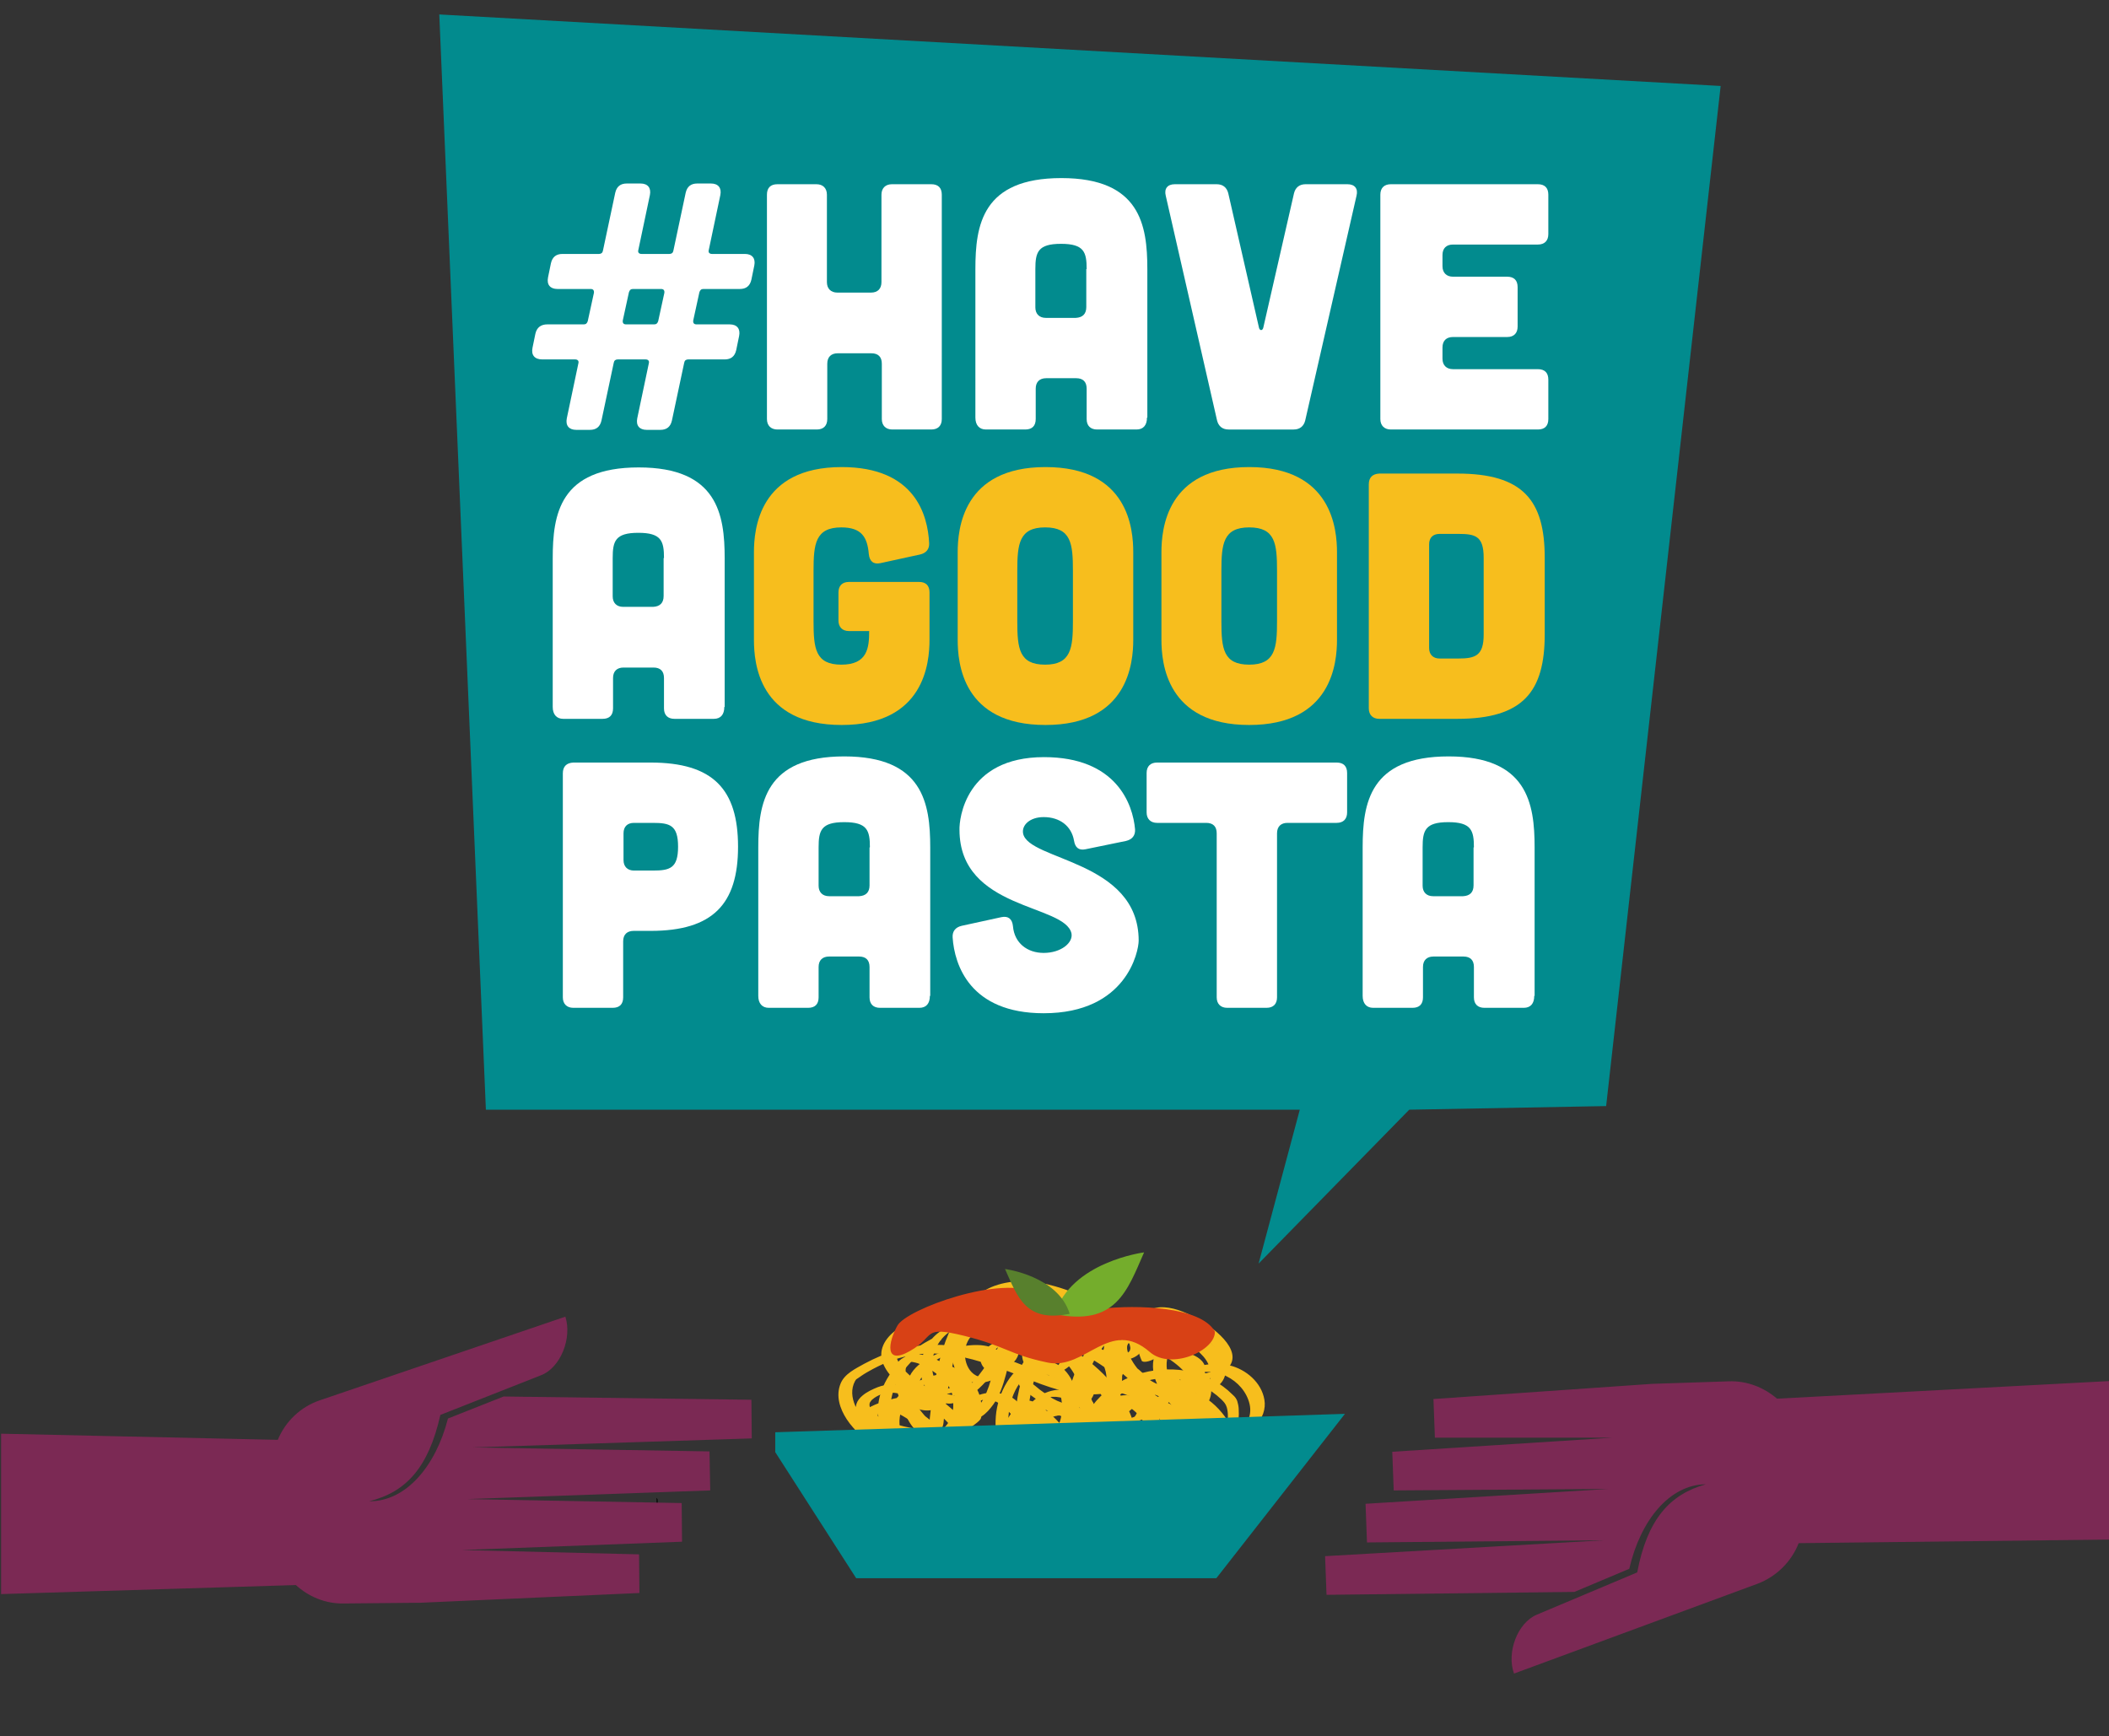<?xml version="1.0" encoding="utf-8"?>
<!-- Generator: Adobe Illustrator 22.1.0, SVG Export Plug-In . SVG Version: 6.00 Build 0)  -->
<svg version="1.1" id="Livello_1" xmlns="http://www.w3.org/2000/svg" xmlns:xlink="http://www.w3.org/1999/xlink" x="0px" y="0px"
	 viewBox="0 0 583.8 480.7" style="enable-background:new 0 0 583.8 480.7;" xml:space="preserve">
<rect x="0" y="0" width="583.8" height="480.7" fill="#333333" stroke="none"/>
<style type="text/css">
	.st0{fill:#028B8E;}
	.st1{fill:#0F0F0F;}
	.st2{enable-background:new    ;}
	.st3{fill:#FFFFFF;}
	.st4{fill:#F7BE1D;}
	.st5{clip-path:url(#SVGID_2_);fill:#F7BE1D;}
	.st6{clip-path:url(#SVGID_4_);fill:#F7BE1D;}
	.st7{clip-path:url(#SVGID_6_);fill:#F7BE1D;}
	.st8{clip-path:url(#SVGID_8_);fill:#F7BE1D;}
	.st9{clip-path:url(#SVGID_10_);fill:#F7BE1D;}
	.st10{fill:#D84115;}
	.st11{fill:#74AD2C;}
	.st12{fill:#58802D;}
	.st13{fill:#7B2954;}
</style>
<g>
	<polygon class="st0" points="121.6,4 134.5,307.2 359.8,307.2 348.4,349.8 390.1,307.2 444.6,306.2 476.3,23.8 	"/>
	<g>
		<path class="st1" d="M186,420.1c-0.2-0.2-0.3-0.4-0.5-0.5c0,0.2,0,0.3,0.1,0.5c0,0.3,0.1,0.5,0.1,0.8c0,0.1,0,0.3,0.1,0.4
			c0,0.1,0,0.3,0.1,0.3c0.1,0.1,0.2,0.1,0.2,0c0.1-0.2,0-0.6,0-0.8C186.1,420.5,186,420.3,186,420.1"/>
		<path class="st1" d="M182.1,415.5c0-0.1,0-0.2,0-0.3c-0.1-0.2-0.2-0.4-0.4-0.6c0,0.3,0,0.6,0,0.9c0,0.2,0,0.5,0,0.7s0,0.5,0.2,0.6
			h0.1c0.2-0.1,0.1-0.4,0.1-0.6C182.1,415.9,182.1,415.7,182.1,415.5"/>
		<path class="st1" d="M549.1,484.2c0-0.1,0-0.1,0-0.2c-0.1-0.1-0.2-0.1-0.2-0.2c0,0.1,0,0.2,0,0.4c0,0.1,0,0.2,0,0.3
			c0.1,0.1,0.2,0.1,0.3,0.2v-0.1C549.1,484.4,549.1,484.3,549.1,484.2"/>
	</g>
	<g class="st2">
		<path class="st3" d="M194.7,80c-0.6,0-0.9,0.3-1.1,0.9l-1.7,7.8c-0.1,0.7,0.2,1.1,0.9,1.1h9.2c2,0,3,1.2,2.6,3.2l-0.8,3.9
			c-0.4,1.8-1.5,2.6-3.2,2.6h-10.1c-0.6,0-1,0.3-1.1,0.9l-3.4,16c-0.4,1.8-1.5,2.6-3.2,2.6h-3.8c-2,0-3-1.2-2.6-3.2l3.2-15.2
			c0.2-0.7-0.2-1.1-0.9-1.1h-7.7c-0.6,0-1,0.3-1.1,0.9l-3.4,16c-0.4,1.8-1.5,2.6-3.2,2.6h-3.8c-2,0-3-1.2-2.6-3.2l3.2-15.2
			c0.2-0.7-0.2-1.1-0.9-1.1h-9.1c-2.1,0-3.1-1.2-2.7-3.2l0.8-3.9c0.4-1.8,1.6-2.6,3.3-2.6h10.1c0.6,0,0.9-0.3,1.1-0.9l1.7-7.8
			c0.1-0.7-0.2-1.1-0.9-1.1h-9.2c-2,0-3-1.2-2.6-3.2l0.8-3.9c0.4-1.8,1.5-2.6,3.2-2.6h10.1c0.6,0,1-0.3,1.1-0.9l3.4-16
			c0.4-1.8,1.5-2.6,3.2-2.6h3.8c2,0,3,1.2,2.6,3.2l-3.2,15.2c-0.2,0.7,0.2,1.1,0.9,1.1h7.7c0.6,0,1-0.3,1.1-0.9l3.4-16
			c0.4-1.8,1.5-2.6,3.2-2.6h3.8c2,0,3,1.2,2.6,3.2l-3.2,15.2c-0.2,0.7,0.2,1.1,0.9,1.1h9.1c2,0,3,1.2,2.6,3.2l-0.8,3.9
			c-0.4,1.8-1.5,2.6-3.2,2.6H194.7z M183.9,81.1c0.1-0.7-0.2-1.1-0.9-1.1h-7.8c-0.6,0-0.9,0.3-1.1,0.9l-1.7,7.8
			c-0.1,0.7,0.2,1.1,0.9,1.1h7.8c0.6,0,0.9-0.3,1.1-0.9L183.9,81.1z"/>
	</g>
	<g class="st2">
		<path class="st3" d="M226,51c1.8,0,2.9,1.1,2.9,2.9v24.2c0,1.8,1.1,2.9,2.9,2.9h9.3c1.9,0,2.9-1.1,2.9-2.9V53.9
			c0-1.8,1.1-2.9,2.9-2.9h10.9c1.9,0,2.9,1,2.9,2.9V116c0,1.8-1,2.9-2.9,2.9H247c-1.8,0-2.9-1.1-2.9-2.9v-15.3c0-1.9-1-2.9-2.9-2.9
			h-9.3c-1.8,0-2.9,1-2.9,2.9V116c0,1.8-1,2.9-2.9,2.9h-10.9c-1.8,0-2.9-1.1-2.9-2.9V53.9c0-1.9,1-2.9,2.9-2.9H226z"/>
	</g>
	<g class="st2">
		<path class="st3" d="M317.5,115.6c0,2.1-1,3.3-2.9,3.3h-10.9c-1.8,0-2.9-1-2.9-2.9v-8.4c0-1.9-1-2.9-2.9-2.9h-8.3
			c-1.8,0-2.9,1-2.9,2.9v8.4c0,1.9-1,2.9-2.9,2.9h-10.9c-1.8,0-2.9-1.2-2.9-3.3V74.5c0-12.2,1.9-25.2,23.8-25.2
			c21.8,0,23.8,13,23.8,25.2V115.6z M300.8,74.5c0-4.7-0.7-7-7.1-7s-7.1,2.3-7.1,7v10.6c0,1.8,1.1,2.9,2.9,2.9h8.3
			c1.9-0.1,2.9-1.1,2.9-3V74.5z"/>
	</g>
	<g class="st2">
		<path class="st3" d="M336.8,51c1.7,0,2.8,0.9,3.2,2.5l8.5,37.2c0.2,0.9,1,0.9,1.2,0l8.5-37.2c0.4-1.6,1.5-2.5,3.2-2.5H373
			c2,0,3,1.2,2.5,3.2l-14.2,62.2c-0.4,1.6-1.5,2.5-3.2,2.5h-18c-1.7,0-2.8-0.9-3.2-2.5l-14.2-62.2c-0.5-2,0.5-3.2,2.5-3.2H336.8z"/>
		<path class="st3" d="M425.7,51c1.9,0,2.9,1,2.9,2.9v10.9c0,1.8-1,2.9-2.9,2.9h-23.5c-1.8,0-2.9,1-2.9,2.9v3.1
			c0,1.8,1.1,2.9,2.9,2.9h15c1.9,0,2.9,1,2.9,2.9v10.9c0,1.8-1,2.9-2.9,2.9h-15c-1.8,0-2.9,1-2.9,2.9v3.1c0,1.8,1.1,2.9,2.9,2.9
			h23.5c1.9,0,2.9,1,2.9,2.9V116c0,1.9-1,2.9-2.9,2.9H385c-1.8,0-2.9-1.1-2.9-2.9V53.9c0-1.9,1.1-2.9,2.9-2.9H425.7z"/>
	</g>
	<g class="st2">
		<path class="st3" d="M200.5,195.7c0,2.1-1,3.3-2.9,3.3h-10.9c-1.8,0-2.9-1-2.9-2.9v-8.4c0-1.9-1-2.9-2.9-2.9h-8.3
			c-1.8,0-2.9,1-2.9,2.9v8.4c0,1.9-1,2.9-2.9,2.9h-10.9c-1.8,0-2.9-1.2-2.9-3.3v-41.1c0-12.2,1.9-25.2,23.8-25.2
			c21.8,0,23.8,13,23.8,25.2V195.7z M183.8,154.5c0-4.7-0.7-7-7.1-7c-6.4,0-7.1,2.3-7.1,7v10.6c0,1.8,1.1,2.9,2.9,2.9h8.3
			c1.9-0.1,2.9-1.1,2.9-3V154.5z"/>
	</g>
	<g class="st2">
		<path class="st4" d="M208.7,152.9c0-6.4,1.4-23.6,24.3-23.6c20.4,0,23.8,13.4,24.2,21c0.1,1.7-0.8,2.8-2.5,3.2l-11,2.4
			c-1.9,0.4-3-0.5-3.2-2.5c-0.4-4.7-2-7.4-7.6-7.4c-7.2,0-7.7,4.6-7.7,12v14c0,7.5,0.5,12,7.7,12s7.7-4.6,7.7-9.3h-5.6
			c-1.8,0-2.9-1.1-2.9-2.9V164c0-1.9,1.1-2.9,2.9-2.9h19.4c1.9,0,2.9,1,2.9,2.9v13.1c0,6.4-1.4,23.6-24.3,23.6
			c-23,0-24.3-17.2-24.3-23.6V152.9z"/>
		<path class="st4" d="M313.7,177.1c0,6.4-1.4,23.6-24.3,23.6c-23,0-24.3-17.2-24.3-23.6v-24.2c0-6.4,1.4-23.6,24.3-23.6
			c23,0,24.3,17.2,24.3,23.6V177.1z M297,158c0-7.5-0.5-12-7.7-12s-7.7,4.6-7.7,12v14c0,7.5,0.5,12,7.7,12s7.7-4.6,7.7-12V158z"/>
		<path class="st4" d="M370.1,177.1c0,6.4-1.4,23.6-24.3,23.6s-24.3-17.2-24.3-23.6v-24.2c0-6.4,1.4-23.6,24.3-23.6
			s24.3,17.2,24.3,23.6V177.1z M353.5,158c0-7.5-0.5-12-7.7-12c-7.2,0-7.7,4.6-7.7,12v14c0,7.5,0.5,12,7.7,12c7.2,0,7.7-4.6,7.7-12
			V158z"/>
		<path class="st4" d="M403.4,131.1c18.2,0,24.2,7.4,24.2,23.3v21.2c0,15.9-6,23.4-24.2,23.4h-21.6c-1.8,0-2.9-1.1-2.9-2.9v-62
			c0-1.9,1-2.9,2.9-3H403.4z M403.7,182.3c4.7,0,7-0.8,7-6.6c0-0.1,0-21.2,0-21.3c0-6-2.3-6.6-7-6.6h-5.2c-1.8,0-2.9,1-2.9,2.9v28.7
			c0,1.8,1.1,2.9,2.9,2.9H403.7z"/>
	</g>
	<g class="st2">
		<path class="st3" d="M180.1,211.1c17.3,0,24.2,7.4,24.2,23.3c0,15.9-7,23.3-24.2,23.3h-4.7c-1.8,0-2.9,1-2.9,2.9v15.5
			c0,1.9-1,2.9-2.9,2.9h-10.9c-1.8,0-2.9-1.1-2.9-2.9v-62c0-1.9,1-2.9,2.9-3H180.1z M180.7,241c4.7,0,7-0.6,7-6.6s-2.3-6.6-7-6.6
			h-5.2c-1.8,0-2.9,1-2.9,2.9v7.4c0,1.8,1.1,2.9,2.9,2.9H180.7z"/>
		<path class="st3" d="M257.4,275.7c0,2.1-1,3.3-2.9,3.3h-10.9c-1.8,0-2.9-1-2.9-2.9v-8.4c0-1.9-1-2.9-2.9-2.9h-8.3
			c-1.8,0-2.9,1-2.9,2.9v8.4c0,1.9-1,2.9-2.9,2.9h-10.9c-1.8,0-2.9-1.2-2.9-3.3v-41.1c0-12.2,1.9-25.2,23.8-25.2
			c21.8,0,23.8,13,23.8,25.2V275.7z M240.8,234.6c0-4.7-0.7-7-7.1-7c-6.4,0-7.1,2.3-7.1,7v10.6c0,1.8,1.1,2.9,2.9,2.9h8.3
			c1.9-0.1,2.9-1.1,2.9-3V234.6z"/>
	</g>
	<g class="st2">
		<path class="st3" d="M300.5,235.1c-1.9,0.4-2.9-0.5-3.2-2.4c-0.7-4-3.9-6.5-8.4-6.5c-3.8,0-6.1,2.2-5.7,4.5
			c1.4,7.6,32,7.4,32,29.7c0,2.9-3.3,20.1-26.3,20.1c-20.4,0-24.7-13.4-25.2-21c-0.1-1.7,0.8-2.8,2.5-3.2l11-2.4
			c1.9-0.4,3,0.5,3.2,2.5c0.4,4.7,4,7.4,8.5,7.4c4.8,0,8.2-2.8,7.7-5.4c-1.8-8.2-31-6.4-31-28.7c-0.1-2.9,1.6-20.1,23.4-20.1
			c20,0,24.6,13,25.2,20c0.1,1.7-0.8,2.8-2.5,3.2L300.5,235.1z"/>
	</g>
	<g class="st2">
		<path class="st3" d="M336.8,230.7c0-1.9-1-2.9-2.9-2.9h-13.6c-1.8,0-2.9-1.1-2.9-2.9V214c0-1.9,1.1-2.9,2.9-2.9H370
			c1.9,0,2.9,1,2.9,2.9v10.9c0,1.8-1,2.9-2.9,2.9h-13.6c-1.8,0-2.9,1-2.9,2.9v45.4c0,1.8-1,2.9-2.9,2.9h-10.9
			c-1.8,0-2.9-1.1-2.9-2.9V230.7z"/>
	</g>
	<g class="st2">
		<path class="st3" d="M424.7,275.7c0,2.1-1,3.3-2.9,3.3h-10.9c-1.8,0-2.9-1-2.9-2.9v-8.4c0-1.9-1-2.9-2.9-2.9h-8.3
			c-1.8,0-2.9,1-2.9,2.9v8.4c0,1.9-1,2.9-2.9,2.9h-10.9c-1.8,0-2.9-1.2-2.9-3.3v-41.1c0-12.2,1.9-25.2,23.8-25.2
			c21.8,0,23.8,13,23.8,25.2V275.7z M408,234.6c0-4.7-0.7-7-7.1-7c-6.4,0-7.1,2.3-7.1,7v10.6c0,1.8,1.1,2.9,2.9,2.9h8.3
			c1.9-0.1,2.9-1.1,2.9-3V234.6z"/>
	</g>
	<g>
		<g>
			<g>
				<g>
					<defs>
						<rect id="SVGID_1_" x="264.5" y="371.1" width="80.9" height="58.4"/>
					</defs>
					<clipPath id="SVGID_2_">
						<use xlink:href="#SVGID_1_"  style="overflow:visible;"/>
					</clipPath>
					<path class="st5" d="M286.9,415.3c-2.3-8.5-3.2-17.5-2.1-26.3c0.5-3.7,1.3-7.4,3.1-10.7c0.7-1.2,1.6-2.4,2.5-3.1
						c0.3-0.2,0.6-0.4,0.9-0.6c-0.3,0.2,0.5-0.2,0.7-0.3c0.5-0.2,0-0.1,0.5-0.2c0.2,0,0.3-0.1,0.5-0.1c0.1,0,0.2-0.1,0.4-0.1
						c-0.2,0-0.2,0,0,0c4.3-0.6,8.9,2.2,12.5,4.7c-0.1-0.2-0.3-0.4-0.4-0.6c2.1,4.8-0.3,9.3-2.3,13.7c-1,2.1-2,4.3-2.5,6.6
						c-0.4,2.1-0.2,4.2,0.4,6.2c2,7.2,8.6,10.8,15.6,11.5c3.7,0.4,7.4,0.1,11.1-0.6c3.2-0.7,6.8-1.7,9.5-3.6c2.9-2.1,5-5.2,5.2-8.9
						c0.2-3.5-1-6.9-2.8-9.8c-3.5-5.5-10.7-10.6-17.4-7.6c-2.3,1-3.9,4.1-4.9,6.3c-1.3,2.7-2.3,5.6-3.2,8.5
						c-1.9,6-3.3,12.2-5.6,18.1c-0.9,2.3-2,4.6-3.6,6.4c-0.2,0.2-0.4,0.4-0.5,0.6c-0.3,0.3,0,0-0.3,0.3c-0.2,0.2-0.4,0.3-0.6,0.4
						c-0.1,0.1-0.5,0.3-0.1,0.1c-0.1,0.1-0.3,0.1-0.4,0.2s-0.9,0.3-0.3,0.1c-0.2,0.1-0.5,0.1-0.7,0.2c-0.5,0.1,0.3,0,0,0
						c-0.1,0-0.2,0-0.4,0c-0.1,0-0.2,0-0.4,0c-0.5,0,0.2,0-0.2,0c-1.2-0.1-2-0.3-3.2-0.9c-1.4-0.6-2.7-1.5-3.8-2.4
						C291,421.3,288.8,418.3,286.9,415.3c-2.1-3.5-3.9-7.3-5-11.3c-0.9-3.4-1.3-7.3,0.3-10.5c0.7-1.4,1.8-2.4,3.1-3.3l-2.8,0.3
						c6,3.2,10,9.1,14.2,14.1c4.4,5.3,9.3,10.8,16.1,13c3.5,1.1,7.2,1.1,10.9,0.8c2.9-0.2,5.9-0.8,8.5-2.2c3.8-2,6.1-5.4,5.7-9.8
						c-0.4-4.1-2.7-8-5.4-11c-2.9-3.3-6.6-6.2-10.9-7.7c-4-1.4-8.7-1.2-12.1,1.6c-4.7,3.8-5.1,10.4-6.6,15.8c-0.8,3-1.9,6.4-4,8.7
						c-0.4,0.4-0.8,0.8-1.2,1.1c-0.3,0.2-0.9,0.5-1.2,0.5c-1.3,0.2-2.8,0-4.1-0.4c-6.3-1.7-10.4-7.9-12.2-13.9
						c-1.9-6.4-1.6-14.1,3-19.4c0.9-1,2-1.6,3.1-1.9c0.9-0.2,1.6-0.3,2.5,0.1c1.7,0.6,3.2,2.3,4,4.1c1.9,4.2,1.7,10.1-1.8,13.3
						c-0.7,0.7-1.8,1.3-2.7,1.5c-0.2,0.1-0.4,0.1-0.6,0.2c-0.5,0.1,0-0.2,0.2,0c-0.3-0.2-1.2-0.2-1.5-0.2c-1-0.1-2-0.3-3-0.4
						c-3.1-0.3-6.3-0.5-9.4-0.1c-3.6,0.5-8.3,1.8-9.3,5.9c-0.8,3.2,1.4,6.6,3.3,8.9c2.9,3.5,6.6,6.4,10.6,8.7c4.3,2.5,9,4.4,14,5
						c4.7,0.6,9.6-0.2,13.6-3c7.2-5.1,5-14.3,3.1-21.6c-1-4-2-8.1-1-12.2c-0.1,0.2-0.2,0.5-0.3,0.7c0.4-0.4,0.9-0.9,1.4-1.2
						c0,0,0.6-0.3,0.5-0.3c-0.1,0.1,0.8-0.2,0.4-0.1c0.8-0.1,1.5,0.1,2.5,0.6c2.3,1.4,3.9,3.9,5,6.3c1.3,2.8,2.1,6,2.1,9
						c0,3.8-1.9,7.1-2.6,10.8c-1.1,6,3.9,10.9,9.6,11.6c5.3,0.6,10.8-1.6,14.6-5.3c2-2,3.5-4.6,4-7.4c0.5-3.2-0.5-6.4-2.2-9.1
						c-0.9-1.4-4.6,0-3.5,1.7c1.5,2.4,2.3,5.2,1.8,8c-0.4,2.3-1.8,4.5-3.5,6c-2,1.7-4.1,2.7-6.5,3.2c-1.8,0.4-4.2,0.3-6.1-0.7
						c-2.2-1.2-4.3-3.8-4.3-6.4c-0.1-4.2,2.6-7.9,2.8-12.1c0.2-6.1-2.2-13.5-7.2-17.3c-2.4-1.8-5.5-2.3-8.3-1.1
						c-1.4,0.6-3.3,1.8-3.8,3.3c-0.6,1.8-0.5,4.1-0.3,6c0.4,4.2,1.9,8.3,2.7,12.4c0.8,3.8,1.1,8.6-1.5,11.9
						c-0.6,0.8-1.3,1.2-2.2,1.8c-0.1,0.1-0.2,0.1-0.3,0.2c0.3-0.2,0,0,0,0c-0.2,0.1-0.4,0.2-0.7,0.3c-0.2,0.1-0.5,0.2-0.7,0.3
						c-0.1,0-0.2,0.1-0.3,0.1c0.5-0.2-0.1,0-0.1,0c-1.9,0.6-3.6,0.8-5.5,0.7c-4.4-0.3-8.7-1.8-12.7-3.9c-3.9-2.1-7.5-4.7-10.5-8
						c-1.1-1.2-2.4-3-3-4.2c-0.3-0.7-0.6-1.4-0.7-2.1c0-0.2-0.1-0.3-0.1-0.5c0-0.1,0-0.6,0-0.2c0-0.3,0-0.6,0-0.9
						c0-0.1,0.1-0.3,0.1-0.4c0.1-0.4,0,0,0-0.2c0.1-0.3,0.2-0.5,0.4-0.8c-0.2,0.4,0.3-0.3,0.4-0.5c0.2-0.2-0.3,0.2,0.1-0.1
						c0.2-0.1,0.3-0.2,0.5-0.3c0.3-0.2-0.3,0.2-0.1,0c0.1,0,0.2-0.1,0.2-0.1c0.2-0.1,0.4-0.2,0.6-0.3c0.2-0.1,0.6-0.2,0.2-0.1
						c0.2-0.1,0.5-0.2,0.7-0.2c0.2-0.1,0.5-0.1,0.7-0.2c0.1,0,0.8-0.2,0.4-0.1c0.6-0.1,1.2-0.2,1.8-0.2c3.2-0.3,6.3,0,9.5,0.4
						c1,0.1,1.9,0.4,2.9,0.4c1,0.1,2-0.3,2.9-0.6c1.3-0.5,2.6-1.2,3.7-2.1c4-3.4,5.2-9,3.9-13.9c-1.2-4.7-4.9-8.7-10.1-8.1
						c-3.3,0.4-6.2,2.1-8.1,4.8c-2,2.8-3.2,6-3.7,9.3c-0.9,6.6,1,13.8,4.9,19.2c3.7,5.1,10.1,9,16.6,7.7c6.7-1.4,8.9-9.2,10.4-14.9
						c0.4-1.6,0.8-3.3,1.2-4.9c0.3-1.3,0.6-2.8,1.2-4c0.5-1,0.9-1.7,1.6-2.5c0.2-0.2,0.3-0.4,0.5-0.5c0.2-0.2-0.2,0.2,0,0
						c0.1-0.1,0.2-0.2,0.3-0.2c0.2-0.1,0.3-0.2,0.5-0.4c0.1-0.1,0.2-0.1,0.2-0.2c0.4-0.2-0.3,0.1,0.1,0c0.2-0.1,0.4-0.2,0.6-0.3
						c0.1,0,0.2-0.1,0.3-0.1c0.3-0.1-0.5,0.1,0,0c0.2-0.1,0.4-0.1,0.5-0.2c0.1,0,0.2,0,0.3-0.1c0.4-0.1-0.4,0,0,0
						c0.4-0.1,0.9-0.1,1.3-0.1c0.3,0-0.2,0,0.2,0c0.2,0,0.5,0,0.7,0.1c0.6,0.1,0.7,0.1,1.1,0.2c0.5,0.1,0.9,0.2,1.4,0.4
						c1,0.3,1.7,0.6,2.5,1.1c3.7,2,6.9,5,9.2,8.5c2,3,3.5,6.7,2.7,10.2c-0.3,1.4-1.3,2.7-2.5,3.5c-0.2,0.1-0.4,0.3-0.6,0.4
						c0.3-0.2-0.2,0.1-0.3,0.2c-0.2,0.1-0.5,0.2-0.7,0.3c-0.1,0.1-0.3,0.1-0.4,0.2c-0.3,0.1,0.1,0-0.1,0.1c-1.2,0.4-2.5,0.7-3.7,0.8
						c-3.2,0.4-6.7,0.6-9.8-0.3c-3.2-0.9-5.9-2.7-8.4-4.9c-5.2-4.5-9-10.3-13.6-15.4c-2.1-2.3-4.5-4.6-7.2-6.2c-1-0.6-1.8-1-2.9-0.6
						c-0.9,0.3-1.7,1-2.3,1.6c-1.2,1-2.2,2.3-2.8,3.7c-2.8,6.2-0.1,13.7,2.8,19.4c2.8,5.6,6.7,11.3,12.2,14.5c4.1,2.4,9,3,12.9-0.1
						c3.6-2.9,5.4-7.7,6.9-12c1.8-5.3,3.1-10.8,4.9-16.2c0.8-2.4,1.7-4.8,2.8-7.1c0.4-0.9,1.1-2,1.5-2.6c0.3-0.4,0.6-0.8,0.9-1.1
						c0.2-0.2,0.3-0.3,0.5-0.5c0.1-0.1,0.2-0.1,0.2-0.2s-0.5,0.2-0.3,0.2s0.7-0.2,0.9-0.2c-0.3,0,0.4,0,0.5,0c0.5,0,1,0,1.6,0.1
						c1.2,0.2,2.4,0.8,3.5,1.4c2.5,1.6,4.5,3.8,6,6.4c2.8,4.9,3.4,11.9-2.1,15.1c-2.2,1.3-4.8,1.9-7.4,2.4c-2.7,0.5-5.7,0.7-8.5,0.4
						c-5.6-0.5-11.1-3.2-13-8.8c-0.5-1.6-1-3.4-0.9-5c0.1-2,0.9-4,1.7-5.8c1.7-3.7,4-7.5,4.2-11.6c0.1-1.8-0.1-4.7-1.7-5.8
						c-1.5-1.1-3.2-2.1-4.9-3c-2.7-1.3-5.7-2.3-8.7-2.2c-12.5,0.4-14.5,16.5-14.4,26c0.1,6.5,0.9,12.9,2.6,19.2
						C283.5,418.1,287.4,417.1,286.9,415.3"/>
				</g>
			</g>
		</g>
		<g>
			<g>
				<g>
					<defs>
						<rect id="SVGID_3_" x="261.9" y="365.6" width="80.5" height="68"/>
					</defs>
					<clipPath id="SVGID_4_">
						<use xlink:href="#SVGID_3_"  style="overflow:visible;"/>
					</clipPath>
					<path class="st6" d="M328,367.5c-6.7-2.2-14.1-2.9-20.6,0.5c-5.1,2.7-8.2,7.7-10.2,13c-4.6,12.2-4.3,25.8-5.7,38.6
						c-0.3,2.8-0.7,5.6-1.4,8.3c-0.3,1-0.6,2-1.1,3c-0.2,0.5-0.2,0.5-0.6,0.9c-0.1,0.2-0.3,0.3-0.4,0.5c-0.3,0.4,0.1-0.1-0.2,0.2
						c0.6-0.2,1.2-0.5,1.8-0.7c-0.2,0-0.9,0.1-0.5,0.1c-0.2,0-0.3,0-0.5,0c-0.4,0,0.1,0-0.2,0c-0.7-0.1-1-0.1-1.5-0.3
						c-1.2-0.4-2.3-1-3.3-1.7c-2.6-1.9-4.6-4.4-6.4-7c-4.1-6.1-6.9-13.3-8.2-20.5c-0.5-3-0.9-6.2-0.4-9.2c0.2-1.2,0.5-2.4,1.1-3.5
						c0.2-0.4,0.5-0.8,0.9-1.2c0.2-0.3,0.2-0.2,0.4-0.4c0.1-0.1,0.7-0.5,0.4-0.3c0.1-0.1,0.2-0.1,0.4-0.2c0.1,0-0.3,0.2,0,0
						s-0.1,0,0,0s0.3-0.1,0.4-0.1c-0.6,0.2,0.6,0,0.2,0c0.2,0,0.9,0,0.7,0c0.7,0,1.4,0.1,2,0.3c1,0.3,1.7,0.8,2.5,1.5
						c3.6,3.1,6.4,6.9,8.9,10.9c5.1,7.9,9.3,17.1,16.6,23.4c3.3,2.8,7.4,4.8,11.8,5.1c4.7,0.4,9.9-1.3,13.5-4.6
						c5.8-5.3,4.9-13.8,1.1-20c-4.1-6.8-11.7-11.8-19.9-10.6c-6.3,1-8,7.7-10,12.7c-1.7,4.3-4.5,8-8.5,10.3
						c-7.3,4-16.8,1.7-21.8-5.2c-1.4-1.9-2.4-4.2-3-6.5c-0.1,0.2-0.1,0.3-0.2,0.5c1.1-1.9,2.5-3.7,4.2-5.2c0.7-0.6,1.4-1.1,2.2-1.6
						c0.3-0.2,0.8-0.4,1-0.5s0.4-0.2,0.6-0.2c0.1,0,0.6-0.2,0.4-0.1c1.6-0.5,3.1-0.7,4.9-0.6c1.9,0.1,3.8,0.4,5.6,0.8
						c9.1,2.3,17.4,7,26,10.6c7.9,3.3,16.9,6.3,25.5,3.7c5.7-1.8,6.8-8.3,4.7-13.2c-1-2.5-2.7-4.7-4.7-6.5c-1.8-1.6-3.9-2.6-5.9-3.9
						c-5.1-3.3-11.1-6.5-17.4-5.7c-4.6,0.5-8.4,3.2-10.9,7.1s-4,8.4-5.5,12.7c-1.4,4.3-2.7,8.7-4.9,12.6c-0.4,0.6-0.9,1.5-1.5,2.2
						c-0.3,0.4-0.6,0.7-0.9,1s0.1,0-0.2,0.2c-0.2,0.1-0.3,0.3-0.5,0.4s-0.3,0.2-0.5,0.3c0.3-0.2-0.1,0-0.3,0.2
						c-0.3,0.2-0.5,0.2-0.2,0.1c-0.1,0.1-0.8,0.3-0.4,0.2c0.4-0.1-0.2,0.1-0.4,0.1c-0.4,0.1,0.3,0,0.1,0c-0.1,0-0.3,0-0.4,0.1
						c-0.5,0.1,0.3,0-0.2,0c-0.2,0-0.5,0-0.7,0c-0.1,0,0.3,0,0,0c-0.1,0-0.2,0-0.3,0c-0.3,0-0.5-0.1-0.8-0.1
						c-0.6-0.1-0.7-0.1-1.4-0.4c-1.2-0.4-2.4-0.9-3.6-1.5c-3.2-1.7-6.1-4-8.9-6.4c-1.8-1.6-3.6-3.3-5.3-5c-0.8-0.8-4.5,0.6-3.6,1.4
						c3.8,3.7,7.7,7.3,12.2,10.2c2.7,1.7,5.8,3.3,9,3.6c2.9,0.3,5.8-0.4,8.2-2c2-1.3,3.4-3.3,4.6-5.4c2.7-4.9,4.1-10.5,6-15.7
						c0.9-2.6,2-5.3,3.3-7.8c0.5-1,1.2-2,2-3c0.4-0.5,0.8-0.9,1.2-1.3c-0.1,0.1,0.3-0.2,0.4-0.4c0.2-0.2,0.5-0.4,0.7-0.6
						c0,0,0.5-0.3,0.2-0.2c-0.2,0.1,0.1-0.1,0.2-0.1c0.1-0.1,0.3-0.1,0.4-0.2c0.1,0,0.6-0.3,0.3-0.1c-0.3,0.1,0.2-0.1,0.2-0.1
						c0.1,0,0.2-0.1,0.4-0.1c0.5-0.2-0.3,0.1,0,0c0.2,0,0.3-0.1,0.5-0.1c0.3-0.1,0.3-0.1,0,0c0.2,0,0.3-0.1,0.5-0.1s0.3,0,0.5-0.1
						c0.2,0-0.4,0,0.2,0c0.3,0,0.6,0,0.9,0c0.4,0,0,0,0.2,0s0.4,0,0.6,0.1c3.4,0.4,6.9,2,10,3.8c1.1,0.6,2.1,1.3,3.2,2
						c1.2,0.8,2.5,1.4,3.6,2.2c2.7,1.9,4.9,4.7,6.1,7.8c1.2,3,1.4,6.5-0.6,9.1c-0.3,0.3-0.6,0.6-0.8,1c0,0-0.5,0.4-0.1,0.1
						c0.3-0.3-0.1,0,0,0c-0.3,0.1-1.1,0.3-1.4,0.4c-1.2,0.2-2.1,0.3-3.3,0.3c-5.2,0-10.3-1.8-15.1-3.7c-5.5-2.2-10.8-4.8-16.2-7.2
						c-9.2-4-20.7-8.2-30.2-2.6c-2.3,1.4-4.3,3.2-5.8,5.4c-0.4,0.6-0.8,1.1-1.2,1.7c-0.5,0.8-0.2,1.4,0.1,2.3c0.5,1.4,1.1,2.8,2,4.1
						c2.9,4.7,7.6,7.7,13,8.6c5.6,1,11.6-0.3,16.5-3.2c2.4-1.5,4.6-3.4,6.3-5.7c1.9-2.6,3-5.6,4.2-8.7c0.6-1.7,1.3-3.4,2.3-4.9
						c0.5-0.8,1.4-2.1,2.3-2.2c2.2-0.4,4.7,0.3,6.7,1.2c4.4,1.9,8.1,5.6,10.3,9.7c2.1,3.9,3.3,8.6,1.9,12.9c-0.6,2-1.8,3.9-3.5,5.2
						c-0.9,0.7-1.9,1.3-2.9,1.7c-0.5,0.2-1.1,0.4-1.7,0.6c-0.9,0.3-1.1,0.3-2,0.3c-11.9-0.3-18.6-12.8-24-21.7
						c-3.1-5.1-6.2-10.4-10.3-14.8c-0.9-1-1.9-2-3-2.9s-2-1.3-3.3-1.6c-1.9-0.4-3.9-0.5-5.8,0c-7.9,2-7.7,11.1-6.5,17.5
						c1.6,8.7,5.3,17.8,11.2,24.5c2.3,2.6,5.1,5,8.6,5.7c1.9,0.4,4.5,0.4,6-0.9c0.9-0.7,1.5-1.8,2-2.8c1.2-2.7,1.6-5.7,2-8.6
						c0.5-4,0.8-8,1.1-12c0.7-8.8,1.4-17.7,4-26.2c1.1-3.6,2.6-7.2,5-10.2c1.1-1.4,2.2-2.4,3.6-3.4c0,0,0.1,0,0.3-0.2
						c0.2-0.1,0.4-0.2,0.6-0.3c0.2-0.1,0.4-0.2,0.6-0.3c0.1,0,0.3-0.1,0,0c0.1,0,0.2-0.1,0.3-0.1c0.2-0.1,0.4-0.2,0.6-0.2
						c0.1,0,0.7-0.2,0.3-0.1c0.4-0.1,0.9-0.3,1.3-0.4c-0.4,0.1,0.2,0,0.3-0.1c0.2,0,0.5-0.1,0.7-0.1c0.6-0.1,0.5-0.1,1.1-0.1
						c1,0,1.9,0,2.9,0.1c2.4,0.2,4.8,0.8,7.1,1.6c0.8,0.3,2,0,2.7-0.4C328,368.6,328.9,367.8,328,367.5"/>
				</g>
			</g>
		</g>
		<g>
			<g>
				<g>
					<defs>
						<rect id="SVGID_5_" x="231.4" y="354.6" width="111.5" height="62.3"/>
					</defs>
					<clipPath id="SVGID_6_">
						<use xlink:href="#SVGID_5_"  style="overflow:visible;"/>
					</clipPath>
					<path class="st7" d="M265.5,363.3c9.7,3.2,19.6,6.9,28.2,12.5c4,2.6,7.7,5.8,10.6,9.6c1.4,1.8,2.5,3.8,3.4,6
						c0.4,1.1,0.8,2.2,1.1,3.3c0.3,1.1,0.2,2.2,0.3,3.3c0.2,5.9,2.9,11.8,9.3,12.8c6,1,12.3-1.8,16.9-5.5c4.4-3.6,8-9,7.6-14.9
						c0-0.7-0.1-1.4-0.3-2.1c-0.2-1-0.7-1.6-1.5-2.3c-1.6-1.6-3.4-2.9-5.4-4c-3.9-2.1-8.3-3-12.7-2.9c-9,0.2-18.1,4.7-22.4,12.9
						c-1.8,3.3-5.4,5.7-8.7,7.3c-3.4,1.5-7,2.3-10.7,2.5c-7.5,0.3-15.5-1.9-21.5-6.5c-2.8-2.1-5.3-4.8-6.9-8c-0.8-1.6-1.4-3.2-1.7-5
						c-0.3-1.5-0.8-3.5,0.1-4.9c0.1-0.1,0.5-0.5,0.4-0.4c0.2-0.2-0.1,0,0.1,0c-0.3,0,0.3,0,0.2,0c0.4,0,0.6,0,1,0.1
						c1.6,0.3,3.2,1.1,4.6,2c2.4,1.5,5.5,4,6.1,7c0.6,3.2,0.4,6.2-1.9,8.8c-2.2,2.4-5.2,3.6-8.3,3.8c-3.2,0.2-6.6-0.9-8.8-3.4
						c-0.5-0.6-1.1-1.3-1.5-2.1c-0.3-0.6-0.1-1.4,0-2c0.1-0.2,0.1-0.4,0.2-0.5c0-0.1,0.4-0.6,0.2-0.3c0.2-0.2,0.3-0.3,0.3-0.3
						c-0.1-0.1-0.3,0.3-0.1,0.1c0.2-0.1,0.2-0.1-0.1,0c0.1,0,0.2-0.1,0.3-0.1c0,0,0.2-0.1-0.1,0c0.1,0,0.3,0,0.4,0
						c-0.5,0,0.3,0,0.4,0c0.3,0,1.1,0.1,1.7,0.3c1.3,0.4,2.6,1,3.8,1.7c2.6,1.5,5,3.5,6.6,5.9c1.2,1.8,2.1,4.3,0.8,6.3
						c-1.1,1.6-2.8,3.3-2.1,5.5c0.7,1.9,2.9,2.9,4.7,3.6c2.9,1,6.1,1.5,9.2,1.9c6.8,0.8,13.7,0.9,20.6,1.1c1.3,0,2.6,0.1,3.9,0.2
						c0.5,0,1,0.1,1.5,0.1c0.1,0,0.8,0.1,0.3,0c0.4,0,0.8,0.1,1.2,0.1c4.3,0.4,8.7,0.1,12.8-1.3c5.3-1.9,10-6.3,9.8-12.3
						c-0.2-5.6-4.8-9.6-9.9-11c-3.8-1-7.8-0.7-11.6,0.1c-0.6,0.1-1.5,0.6-1.7,1.2c-0.9,3.8,3.6,6.3,6.5,7.4
						c4.8,1.9,10.2,2.8,15.4,2.7c4.3-0.1,10.1-0.8,12.9-4.5c0.5-0.7,0.8-1.5,1-2.3c0.3-1.3,0.7-2.4,0.7-3.7c0-2.4-0.8-4.5-2.1-6.5
						c-1.1-1.6-2.4-3-3.8-4.4c-0.4-0.4-0.8-0.9-1.2-1.3c0.1,0.1,0-0.1,0-0.1c-0.1,0,0.2-0.3,0,0.1c-0.2,0.3-0.4,0.5-0.7,0.7
						c0,0-0.7,0.3-0.5,0.2c0.2-0.1-0.5,0.1-0.2,0c0.5-0.1-0.2,0,0.1,0c0.2,0,0.5,0,0.7,0c0.6,0,1.2,0.1,1.8,0.1
						c1.8,0.2,3.7,0.7,5.5,0.3c2.2-0.4,4.5-1.1,6.4-2.4c6.9-4.9-2.3-11.9-6.6-14.4c-3-1.7-6.4-3.3-9.8-3.5c-2.8-0.2-6.4,1-5.9,4.4
						c0.1,0.8,0.4,1.5,0.7,2.2c0.6,1.4,3.5,0.4,3.9-0.7c2.2-5.9-8.8-4.7-11.6-4.3c-2.6,0.4-5.3,1-7.7,2.3c-1.6,0.9-3.5,2.2-4.2,4.1
						c-1,3.2,3,5.1,5.4,5.9c3.3,1.1,7.4,1.5,10.7,0.1c1.4-0.6,2.7-1.7,2.9-3.4c0.1-1.9-1.2-3.8-2.3-5.2c-0.7-0.7-1.6-1.2-2.4-1.7
						c-1.1-0.7-2.3-1.4-3.4-2.1c-1.9-1.1-3.9-2.2-5.9-3.2c-3.3-1.7-6.8-3.2-10.4-4.2c-5.5-1.6-11.4-2.1-16.9-0.1
						c-4.5,1.7-8.1,5.1-10.6,9.2c-3,5.1-4.6,10.9-5.7,16.7c-0.7,3.5-1.1,7-1.5,10.5c-0.1,0.9,0,1.9-0.3,2.7
						c-0.2,0.7-0.8,1.5-1.2,2.1c-0.6,0.9-1.6,1.7-2.3,2.1c-0.9,0.4-1.5,0.5-2.5,0.5c-1.2,0-2.3-0.3-3.4-0.6
						c-2.5-0.9-4.8-2.4-6.7-4.2c-3.2-3-6.7-8.3-4.3-12.7c0.1-0.1,0.4-0.6,0.3-0.5c-0.3,0.3,0.8-0.5,0.7-0.4c0.2-0.2,0.5-0.3,0.7-0.5
						c1-0.7,2.1-1.3,3.2-1.9c1.9-1,3.8-1.9,5.9-2.6c3.6-1.2,7.4-1.8,11.2-1.7c7.2,0.2,14,2.5,20.6,5c6,2.3,12,5.1,18.3,6
						c1.4,0.2,2.9,0.4,4.4,0.3c1.5,0,3.4,0,4.9-0.7c1.6-0.7,2.8-2.6,3.5-4s1-2.9,1-4.5c0-6.8-5.4-12.9-11.9-14.5s-13.6,0.3-18.4,4.9
						c-4.2,4-6.8,9.3-10.3,13.7c-1.5,1.9-3.4,3.9-5.6,5c-0.3,0.2-0.7,0.3-1,0.4c-0.1,0-0.3,0.1-0.3,0.1c-0.2-0.4,1.1,0.1,0.2-0.1
						c-0.8-0.2-1.7-0.3-2.5-0.5c-1.8-0.4-3.4-1.1-5.1-1.9c-4.6-2.3-12.4-8.8-6.5-14c3.1-2.8,7.7-3.9,11.8-3.9c4.6,0,9,1.2,13.3,2.5
						c4.5,1.4,8.9,2.9,13.4,4c4.2,1,8.7,2,12.8,0.2c2.5-1.1,4.7-3.3,4.1-6.3c-0.5-2.8-3.1-5-5.6-6.1c-3-1.3-6.7-1.9-9.9-1.8
						c-2.7,0.1-5.4,0.7-7.5,2.3c-3.9,2.8-5.2,7.6-6.2,12.1c-1,4.8-1.6,9.9-3.9,14.2c-0.5,1-1.1,1.9-1.9,2.7
						c-0.9,0.9-1.8,1.4-2.6,2.4c-0.7,0.8-1.3,1.3-2.1,1.8c-0.8,0.5-1.7,0.8-2.6,1.1c-2.2,0.6-4.7,0.7-7.2,0.6
						c-2.5-0.1-5-0.6-7.5-1.3c-2-0.6-4.1-1.4-5.7-2.6c-0.6-0.4-1.2-1-1.6-1.6c-0.2-0.3-0.5-1.1-0.4-1.5c0-0.3,0.2-0.6,0.2-0.6
						c0.1-0.1,0.2-0.3,0.3-0.4c0,0,0-0.1,0.3-0.3c0.7-0.6,1.4-1,2.4-1.4c0.3-0.1,0.7-0.2,0.9-0.4c-1.1,0.8,0.4-0.1,0.2-0.1
						c-0.7,0.3-0.1,0,0.2,0c1.1,0,2.2,0,3.2,0.2c1.9,0.3,3.8,0.9,5.6,1.7c3.5,1.7,6.4,4.2,8.9,7s4.9,5.8,7.1,8.8
						c5.8,8.3,17.2,11,26.9,10.9c4.8-0.1,9.9-0.7,14.1-3.1c3.2-1.7,5.7-4.7,5-8.5c-0.4-2.1-1.7-4.1-3-5.8c-0.9-1.2-2-2.3-3.1-3.3
						c-1.3-1.2-3.6-1.7-5.2-2.2c-4.8-1.6-10.3-2.6-15.2-0.5c-3.3,1.4-5.5,4.2-7.7,7c-1.1,1.5-2,2.6-3.2,3.8
						c-0.6,0.6-1.4,1.3-1.9,1.6c-1,0.7-1.4,0.9-2.4,1.3c-0.9,0.4-1.6,0.6-2.8,0.9c-0.2,0-0.9,0.2-1.4,0.2c-0.6,0.1-1.3,0.1-1.9,0.1
						c-3.5,0.1-7-0.4-10.4-1.2c-0.9-0.2-2.1,0.1-2.7,0.7c-0.6,0.6-0.5,1.2,0.4,1.4c7.4,1.6,15.6,2.3,22.4-1.5c4-2.3,6.4-6.1,9.3-9.6
						c0.4-0.5,1.2-1.3,1.9-1.9c0.1-0.1,0.6-0.5,0.3-0.2c0.2-0.1,0.4-0.3,0.6-0.4s0.5-0.3,0.7-0.4c-0.4,0.2,0.3-0.1,0.5-0.2
						c0.1,0,0.2-0.1,0.3-0.1c0.5-0.2-0.4,0.1,0,0c0.2-0.1,0.5-0.1,0.7-0.2c0.1,0,0.6-0.1,0.1,0c0.1,0,0.2,0,0.3-0.1
						c0.3,0,0.7-0.1,1-0.1c0.6,0-0.4,0,0.2,0c0.2,0,0.4,0,0.6,0c0.3,0,0.6,0,1,0c0.7,0,1.4,0.1,2.1,0.3c1.9,0.4,3.8,0.9,5.7,1.6
						c1,0.4,2.2,0.6,3.1,1.2c0.8,0.6,1.6,1.5,2.3,2.3c1.8,1.9,3.5,4.3,3.7,6.9c0.2,2-0.7,3.4-1.9,4.6c-0.6,0.5-1.5,1-2.3,1.4
						c-0.3,0.1-0.6,0.2-0.9,0.4c-0.1,0.1-0.3,0.1-0.4,0.1c0.5-0.2-0.1,0-0.2,0.1c-0.6,0.2-1.3,0.4-2,0.5c-0.8,0.2-0.7,0.2-1.6,0.3
						c-0.8,0.1-1.6,0.2-2.4,0.3c-1.4,0.1-2.7,0.1-4.2,0.1c-3.2-0.1-6.4-0.6-9.5-1.4c-2.9-0.8-5.7-1.9-8.2-3.6
						c-2.6-1.7-4.3-3.9-6.1-6.4c-5.7-7.4-11.9-15.3-21.7-16.9c-2.7-0.4-5.3-0.6-7.9,0.4c-1.5,0.6-3,1.3-4.2,2.3
						c-1.6,1.3-2.5,3.2-1.4,5.1s3.4,3.1,5.3,3.9c3,1.3,6.2,2.1,9.5,2.4c6.1,0.7,13.9,0.3,18.5-4.5c0.3-0.3,0.6-0.6,0.8-0.9
						c0.5-0.7-0.5,0.2,0.2-0.2c0.7-0.4,1.3-1,1.8-1.5c1-1.1,1.9-2.3,2.6-3.6c1.4-2.7,2.2-5.7,2.9-8.6c0.7-3.1,1.2-6.2,2-9.2
						c0.7-2.4,1.6-5,3.4-6.7c0.5-0.5,0.7-0.7,1.3-1c0.4-0.2,0.9-0.4,1.2-0.5c0.6-0.1,1-0.2,1.8-0.3c0.7,0,1.7,0,2.5,0.1
						c3.6,0.5,7.9,1.4,9.8,4.9c0.7,1.2,1,2.7,0.3,3.9c-0.8,1.5-2.7,1.9-4.2,1.8c-5.5-0.4-10.9-2.3-16.1-4
						c-5.4-1.7-10.9-3.5-16.7-3.7c-5.6-0.2-11.5,1.1-16.1,4.4c-3.2,2.3-5.4,5.8-3.6,9.7c1.7,3.8,5.5,6.4,9.2,8.2
						c2.1,1,4.3,1.8,6.5,2.2c1,0.2,2.2,0.5,3.2,0.3c1.1-0.1,2.2-0.7,3.1-1.1c3.3-1.6,5.8-4.2,8-7c3.9-5.1,7-12.4,13.2-15.3
						c3.1-1.5,7.4-1.6,10.7-0.2c3.9,1.6,6.9,5.1,8.2,9c1.1,3.6,0.6,7.6-2.3,10.2c0.4-0.2,0.9-0.4,1.3-0.7c-3.6,0.7-7.9-0.2-11.6-1.4
						c-4.6-1.4-9.1-3.4-13.6-5.1c-10.3-3.9-21.1-6.3-32-3.2c-3.2,0.9-6.2,2.2-9.2,3.8c-2.5,1.4-5.5,2.8-6.6,5.5
						c-1.4,3.4-0.2,7,1.7,9.9c4.2,6.4,13.2,11.4,20.7,8c1.9-0.9,3.6-2.3,4.8-4c0.7-1,1.2-2,1.3-3.2c0.1-1.4,0.3-2.8,0.5-4.1
						c0.6-4.9,1.4-9.8,2.7-14.5c1.1-3.8,2.5-7.6,4.7-10.9c0.9-1.4,1.9-2.6,3.1-3.7c1.1-1,2.4-1.8,3.5-2.3c1.4-0.6,2.6-0.9,4.3-1.1
						c1.6-0.2,3.5-0.1,5.3,0.2c5.1,0.8,9.9,2.8,14.5,5.1c3,1.5,5.9,3.2,8.8,5c1.2,0.8,2.2,1.4,3,2.6c0.4,0.6,0.7,1.2,1,1.8
						c0.1,0.4,0.3,1.1,0.3,1.3c0,0.2,0,0.4-0.1,0.6c0,0.1-0.1,0.2,0,0.1c0,0.1-0.1,0.2-0.2,0.3c-0.2,0.3,0.1-0.1-0.2,0.2
						c-0.3,0.2,0.2-0.2,0,0c0,0.1-0.4,0.3-0.1,0.1c0.4-0.2-0.7,0.2-0.2,0.1c0.4-0.1-0.8,0.2-0.4,0.1c0.3-0.1-0.4,0-0.5,0.1
						c-0.1,0-0.3,0-0.4,0c0,0,0.3,0-0.1,0c-0.6,0-1.2,0-1.8-0.1c0.3,0-0.4-0.1-0.6-0.1c-0.3-0.1-0.7-0.1-1-0.2
						c-0.5-0.1-1.3-0.4-1.5-0.4c-1-0.4-2.2-1-2.8-1.5c-0.7-0.6-1.1-1.1-1.3-1.9c0-0.2,0,0,0-0.4c0-0.1,0.2-0.7,0.1-0.5
						c0.3-0.6,0.4-0.7,0.8-1.1c0.5-0.5,0.9-0.7,1.6-1.1c0.4-0.2,1-0.5,1.5-0.6c1.9-0.6,3.6-0.9,5.6-1.1c1.7-0.2,3.7-0.3,5.3,0.3
						c1.1,0.4,1.5,1.3,1,2.5c1.3-0.2,2.6-0.5,3.9-0.7c-0.5-1.1-0.9-2.3-0.6-3.3c0,0-0.1,0.2,0,0c0.1-0.3,0-0.1,0,0l0.2-0.2
						c-0.3,0.3,0.1,0-0.4,0.2c0.3-0.1,0.1,0-0.1,0c0.2,0,0.6-0.1-0.1,0c0.1,0,0.2,0,0.3,0c0.5,0-0.2,0,0.1,0c0.3,0,0.5,0,0.8,0
						c0,0-0.2,0,0.1,0c0.2,0,0.4,0.1,0.5,0.1c0.7,0.1,1.4,0.3,2.1,0.6c1.2,0.4,3,1.2,4.3,2c2.8,1.5,5.6,3.5,7.6,6
						c0.8,1,1.3,1.9,1.5,3.2c0.1,1-0.3,1.8-0.9,2.4c-0.1,0.1-0.4,0.3-0.1,0.1c-0.1,0.1-0.3,0.2-0.5,0.3c-0.1,0.1-0.6,0.3-0.2,0.1
						c-0.2,0.1-0.4,0.2-0.6,0.3c-0.6,0.3-0.5,0.2-1.1,0.4c-0.5,0.2-1.2,0.2-1.7,0.4c-0.5,0.2,0.3,0.1-0.1,0s-0.9-0.1-1.3-0.2
						c-0.8-0.1-1.6-0.2-2.4-0.3c-0.9-0.1-1.9-0.2-2.8-0.2c-1.2,0-4.3,0.5-3.7,2.4c0.3,1.1,1.7,2,2.4,2.8c2.8,2.9,5.4,6.5,4.4,10.8
						c-0.4,1.8-0.7,3.2-1.9,4.2c-0.2,0.1,0,0,0,0c-0.1,0.1-0.2,0.1-0.3,0.2c-0.2,0.1-0.4,0.2-0.6,0.3c0.3-0.2-0.1,0.1-0.2,0.1
						c-0.2,0.1-0.5,0.2-0.7,0.3c0.4-0.2-0.3,0.1-0.4,0.1c-0.2,0.1-0.4,0.1-0.6,0.2c-0.7,0.2-0.7,0.2-1.3,0.3
						c-4.4,0.7-9.2,0.2-13.6-1c-2.9-0.8-7.7-2.2-8.8-5.3c-0.2-0.6-0.2-1.1-0.1-1.7c-0.6,0.4-1.1,0.8-1.7,1.2
						c5.7-1.2,12.8-0.2,15.9,5.4c2.5,4.4,0.9,9.9-3.1,12.6c-1.2,0.8-2.4,1.4-3.8,1.7c-1.7,0.5-3.5,0.7-5.4,0.7
						c-2.8,0-5.6-0.4-8.4-0.5c-6.7-0.3-13.5-0.3-20.2-0.9c-3.1-0.3-6.2-0.7-9.2-1.5c-1.7-0.5-4.1-1.3-4.8-2.8c-0.9-2,1-3.2,1.9-4.9
						c1.4-2.4,0.6-5-0.8-7.2c-1.6-2.6-4.1-4.7-6.7-6.3c-2.4-1.5-5.2-2.7-8-2.8c-2.7-0.1-5.7,1.1-6.5,3.9c-0.2,0.6-0.2,1.3-0.2,1.9
						c0.1,0.9,0.8,1.9,1.4,2.6c1.1,1.4,2.6,2.5,4.2,3.3c6.7,3.2,16,1,20.7-4.7c1.1-1.3,1.9-2.8,2.2-4.4c0.4-1.7,0.1-3.4-0.2-5.1
						c-0.6-3.1-3.2-5.5-5.6-7.3c-2.8-2-6.3-3.8-9.8-3.3c-1.7,0.3-3.5,1.1-4.4,2.6c-0.9,1.6-0.7,3.4-0.4,5.2
						c1.2,7.4,6.6,13.3,13,16.8c7,3.9,15.4,5.3,23.4,4.3c4.2-0.5,8.3-1.8,12-3.8c1.8-1,3.5-2.2,5.1-3.5c0.7-0.6,1.4-1.2,2-1.9
						c0.9-0.9,1.4-1.9,2-3c4.2-7.4,12.8-11.3,21.1-10c4.4,0.7,8.5,2.6,11.7,5.7c0.7,0.7,1.2,1.2,1.5,2.2c0.2,0.7,0.3,1.5,0.3,2.2
						c0.1,1.3-0.2,2.7-0.5,4c-0.8,2.7-2.4,5.2-4.4,7.2s-4.4,3.6-6.7,4.7c-0.3,0.1-0.6,0.2-0.9,0.4c-0.5,0.2-0.1,0.1-0.7,0.2
						c-0.3,0.1-0.7,0.2-1,0.3c-0.1,0-0.3,0.1-0.4,0.1c-0.5,0.1,0.1,0-0.3,0.1c-1.3,0.2-2.3,0.3-3.2,0.1c-2.4-0.3-4.4-1.6-5.8-3.7
						c-2-3-1.9-6.5-2.1-9.8c-0.1-2.2-1.2-4.6-2.2-6.5c-1-2-2.3-4-3.7-5.7c-6.4-7.8-15.8-12.8-25-16.6c-4.7-1.9-9.4-3.6-14.2-5.2
						C266.6,360.8,263.3,362.6,265.5,363.3"/>
				</g>
			</g>
		</g>
		<g>
			<g>
				<g>
					<defs>
						<rect id="SVGID_7_" x="236.7" y="364.6" width="113.6" height="52.1"/>
					</defs>
					<clipPath id="SVGID_8_">
						<use xlink:href="#SVGID_7_"  style="overflow:visible;"/>
					</clipPath>
					<path class="st8" d="M258,370.6c-5.7,3-11,7.3-13.6,13.4c-1.7,4-2.1,9,0.4,12.7c2.6,3.9,7.3,4.8,11.7,4
						c3.3-0.6,6.5-1.9,9.3-3.6c1.6-1,3.2-2.1,4.7-3.3c0.8-0.7,1.1-0.9,1.2-2c0.1-0.7,0.1-1.4,0-2.1c-0.1-4-1.9-7.7-5.9-8.9
						c-4-1.2-8.7,0-12.2,1.9c-3.5,1.9-6.7,4.9-7.7,8.8c-1.3,4.7,1,8.6,3.7,12.3c5.9,8.2,17.7,10.5,27.1,8.6c3.3-0.7,8.1-1.9,9.8-5.2
						c1.7-3.3-2.1-6.2-4.5-7.7c-1.5-0.9-2.9-1.9-4.7-1.4c-1.6,0.4-3.3,0.9-4.8,1.5c-2,0.8-4.4,2-5.4,4.1c-1.6,3.5,2.7,6.7,5.2,8.3
						c4.6,2.8,10.1,4.4,15.4,4.7c2.7,0.2,5.5,0,8.2-0.8c0.6-0.2,1.3-0.4,1.9-0.7c1.3-0.6-0.5,0.1-0.5,0.1c0-0.1,0.7-0.2,0.8-0.2
						c0.5-0.1,0.9-0.2,1.4-0.4c1.6-0.5,3.2-1.2,4.6-2.1c4.3-2.7,7.9-8.2,6.1-13.4c-0.9-2.6-3.1-4.4-5.6-5.4
						c-0.8-0.3-1.6-0.7-2.4-0.8c-0.9-0.1-1.9,0.2-2.8,0.3c-1.5,0.2-3,0.6-4.4,1c-2.7,0.9-6.4,3.1-4.2,6.3c2.2,3.2,6.5,5,10,6.2
						c4.7,1.7,9.8,2.5,14.7,1.9c5.1-0.7,11.2-3.8,12.2-9.4c1.2-7-5.9-12.7-11.6-14.9c-3-1.2-6.5-1.9-9.8-1.8c-2.2,0.1-5,0.6-6.6,2.3
						c-2.4,2.4,0,5.9,2.2,7.4c4.3,3,10.1,2.4,14.7,0.5c3.5-1.5,4-6.2,2.4-9.2c-1.8-3.4-5.2-5.8-8.5-7.5c-3.9-2-8.3-3.4-12.7-3.8
						c-4.1-0.4-8.8,0.1-12.2,2.5c-1.4,1-2.5,2.3-3.1,3.9c-0.3,0.8-0.4,1.7-0.5,2.6c0,0.5,0,1,0,1.5c0.1,1,0.5,1.2,1.2,1.8
						c4.1,3.4,9.4,6.8,14.9,5.3c3.7-1,5.7-4,4.9-7.8c-1-4.6-4.9-8.2-9-10.2c-2.7-1.3-6-2.5-9-2.6c-3.5-0.1-7.1,0.9-10.1,2.6
						c-1.8,1.1-4.4,3.2-3.2,5.7c0.2,0.5,0.7,1.2,1.2,1.5c0.7,0.3,1.9,0.1,2.6,0c1.6-0.2,3.3-0.6,4.6-1.6c1.9-1.4,2.4-3.7,1.7-5.8
						c-0.8-2.4-2.9-4.1-5.3-4.8c-5.3-1.4-11-1.6-15.8,1.4c-3.2,2-5.2,5.3-5.7,9c-0.4,2.7,0,6.3,2.5,7.9c3.3,2.1,8-0.1,10.7-2.2
						c0.2-0.2,0.6-0.4,0.3-0.8c-3-3.4-6.9-5.7-11.5-4.5c-3.5,0.9-6,3.6-6.8,7.1c-0.8,3.7,0.2,7.5,2.6,10.4c3.4,4.2,9,5.8,14.2,6.1
						c9,0.5,20.9-3.6,23.3-13.4c-1.2,0.3-2.5,0.7-3.7,1c6.9,3.6,14.6,5.8,22.3,6.6c4.1,0.5,8.2,0.5,12.2-0.1
						c3.4-0.5,7.1-1.2,9.9-3.3c2.6-2,4.8-4.9,4.2-8.3c-0.5-3-2.9-5.6-5.1-7.5c-2.7-2.3-5.9-4-9.2-5.2c-2.8-1-5.9-1.7-8.9-0.9
						c-1.2,0.3-2.7,0.9-3.3,2.1c-0.5,1-0.2,2.1,0.1,3c1.6,4.3,5.4,8.1,9.8,9.3c4.3,1.2,10.2,0.5,13.6-2.7c1-1,1.8-2.4,1.3-3.8
						c-0.7-2-3-3-4.8-3.6c-1.7-0.6-3.5-1-5.3-1.2c-0.9-0.1-3.1,0.1-3.5,1.1c-2.2,5.3,0.8,10.8,4.5,14.7c4.3,4.4,10.2,7.7,16.4,8.2
						c5.2,0.4,10.1-4.6,9.2-9.8c-0.8-4.8-5.1-8.4-9.6-9.5c-2.9-0.7-6.2-0.5-9.1,0.4c-1.8,0.5-4.5,1.6-4.6,3.8
						c-0.1,1.6,1.3,2.8,2.6,3.2c2.4,0.8,5.4-0.1,7.4-1.4c3.1-2,3.3-5.9,1.4-8.9c-1.8-2.9-4.9-4.9-8-6.3c-3.2-1.4-6.8-2.2-10.3-1.3
						c-3.2,0.8-5.3,2.9-4.7,6.3c0.2,1,0.5,1.9,0.9,2.8c0.4,1,3.3-0.1,3.7-0.6c1.2-1.5,2.1-3.4,0.6-5.1c-1.3-1.5-3.6-2-5.5-2.3
						c-2.6-0.4-5.2-0.4-7.8,0c-2,0.3-4.8,0.9-6.1,2.7c-1.4,1.9,1.4,3.7,2.8,4.6c0.9,0.5,2.6-0.1,3.3-0.6c1.4-1,3.6-2.8,2.4-4.8
						c-1.1-1.8-3.7-2.6-5.6-3.1c-2.8-0.7-5.8-1-8.7-0.8c-2.9,0.1-6,0.7-8.5,2.3c-2.5,1.6-4.3,4.4-3.5,7.5c1,4,5.4,4.8,8.9,3.9
						s7.2-4.1,6.1-8.1c-0.9-3.3-4.9-5.4-7.9-6.4c-3.8-1.3-8-1.5-11.9-1c-3.7,0.5-7.9,1.6-11,3.7c-2.4,1.6-3.8,4.3-3.7,7.2
						c0.1,2.5,1.3,5.1,3.6,6.3c3.1,1.6,7,0.6,9.8-1c2-1.1,1.5-4.7,0.2-6.2c-1.4-1.7-3.7-2.2-5.7-2.4c-2.8-0.2-5.7,0.3-8.4,1.1
						c-4.4,1.3-10.9,4.1-11.9,9.3c-0.1,0.5-0.1,1-0.3,1.6s-0.3,1.3-0.2,2c0.2,1.2,1,2.2,2,2.9c2.3,1.6,5.9,1.6,8.1-0.2
						c1-0.8,1.2-2,1-3.2c-0.1-0.4-0.9-0.3-1.1-0.3c-5.1,0.2-10.3,0.7-15.2,2.1c-2.9,0.9-6.2,2.1-8,4.6c-3,4.1,1.1,8.6,4.2,11.1
						c5.6,4.4,12.7,7.2,19.7,8.6c3.9,0.8,7.9,1.2,11.9,1.1c4.9-0.2,10-0.6,14.5-2.8c3.9-1.9,6.7-5.1,8.8-8.9
						c2.1-3.7,3.5-7.7,5.8-11.3c0.4-0.6-1.4-0.5-1.6-0.4c-0.7,0.1-1.8,0.4-2.3,1.1c-3.6,5.6-5.2,13-10.7,17.4
						c-1.3,1.1-2.8,1.9-4.5,2.3c-2.1,0.6-4.3,0.6-6.5,0.8c-3.6,0.3-7.2,0.1-10.7-0.5c-6.6-1.1-13.2-3.4-18.8-7.1
						c-3-2-8.2-5.8-7.2-10.1c0.5-2.3,2.7-3.5,4.4-4.2c4.3-1.7,9.5-2,14.2-2.2c-0.4-0.1-0.7-0.2-1.1-0.3c0.1,0.5,0.1,1-0.1,1.5
						c-0.2,0.6-0.6,0.6,0,0.5c0.5-0.1,0.9-0.1,0.3-0.2c-0.5-0.1-0.9-0.3-1.3-0.5c-0.9-0.5-1.6-1.1-2.1-2c-0.5-1.1-0.2-1.8,0.1-2.9
						c0.2-0.8,0.1-1.6,0.5-2.4c0.3-0.8,0.8-1.5,1.4-2.2c1.3-1.4,3-2.5,4.8-3.2c1.6-0.7,3.3-1.2,5-1.3c1.6-0.2,3.5-0.1,5.1,0.6
						c1.4,0.6,2.4,1.8,2.6,3.3c0.1,0.4,0.1,0.9,0.1,1.3c0,0.2,0,0.4-0.1,0.7c0,0.1-0.2,0.9-0.1,0.8c-0.2,0.4-1.4,0.5-2.1,0.4
						c-4.4-0.7-5.6-6.6-3.8-10c1.1-2.2,3.4-3.3,5.7-4c2.8-0.9,5.9-1,8.8-0.7c4.5,0.5,14.1,3.9,11.2,10.2c-0.3,0.7-0.7,1.3-1.3,1.8
						c-0.2,0.2-0.5,0.4-0.8,0.6c-0.4,0.2-0.1,0.1-0.4,0.1c-1.4,0-2.7-0.7-3.5-1.7c-1.6-2.1-1.4-5.4,0.5-7.2c0.3-0.3,0.7-0.6,0.9-0.8
						c0.2-0.2,0.5-0.3,0.7-0.4c0.3-0.1,0.3-0.1,0.8-0.2c0.3-0.1,0.7-0.2,1.3-0.2c1.9-0.2,4.3-0.1,6.4,0.2c1.9,0.3,8.7,1.6,7.2,4.8
						c-0.3,0.7-1,1.3-1.7,1.8c1.1-0.2,2.2-0.4,3.3-0.6c-1.1-0.6-3.2-1.9-2.9-3.3c0.1-0.3,0.2-0.4,0.3-0.5c0.2-0.3,0.1-0.1,0.1-0.1
						s0.1-0.1,0.2-0.1c0.3-0.2-0.3,0.2,0,0c0.1,0,0.2-0.1,0.3-0.1c0.2-0.1-0.4,0.2-0.1,0c0.2-0.1,0.5-0.2,0.1,0
						c0.2-0.1,0.4-0.1,0.6-0.2c0.1,0,0.4-0.1-0.1,0c0.1,0,0.3-0.1,0.4-0.1c0.2,0,0.5-0.1,0.7-0.1c-0.4,0.1,0.2,0,0.3,0
						c0.5,0,1.1-0.1,1.6-0.1c-0.2,0,0.5,0,0.6,0c0.2,0,0.4,0,0.7,0c0.5,0,1.1,0.1,1.6,0.2c1.5,0.2,3.4,0.7,4.7,1.8
						c1.4,1.3,1,3-0.1,4.4c1.2-0.2,2.5-0.4,3.7-0.6c-0.7-1.8-1.6-4.2-0.5-6c0.2-0.3,0.3-0.4,0.6-0.7c-0.2,0.2,0.1-0.1,0.2-0.1
						c-0.2,0.2-0.1,0.1,0,0c0.2-0.1-0.4,0.2,0,0s-0.3,0-0.1,0c0.1,0,0.5-0.1-0.1,0c0.2,0,0.6-0.1,0.2,0c0.6-0.1,0.6-0.1,1.2,0
						c4.2,0.3,8.6,2.6,11.5,5.7c1.4,1.4,2.4,3.3,2.5,5.3c0,1-0.2,1.9-0.6,2.8c-0.3,0.6-0.8,0.9-1.3,1.3c-0.4,0.3,0,0.1-0.1,0.1
						c0,0-0.1,0-0.4,0c-1.7-0.4-3.5-2.5-1.8-4.1c0.9-0.8,2.5-0.7,3.6-0.7c1.7,0,3.4,0.4,4.9,1.2c3.1,1.5,5.6,4.3,6.4,7.7
						c0.8,3.5-1,6.7-4.2,8.1c0.8-0.2,1.6-0.4,2.4-0.5c-5.9-0.2-11.7-3.4-15.8-7.6c-3.6-3.6-6.8-9.1-4.7-14.3
						c-1.2,0.4-2.3,0.7-3.5,1.1c2.7,0.4,5.7,0.9,7.9,2.6c1,0.7,1.9,1.9,1.5,3.2c-0.4,1.3-1.5,2-2.5,2.4c-0.1,0-0.4,0.1-0.7,0.2
						c0,0-0.7,0.1-0.8,0.1c-0.9,0.1-1.8,0.1-2.7-0.1c-4.4-0.8-7.8-4.1-9.9-8c-0.5-0.9-1-2-0.9-3.1c0-0.3,0.2-0.6,0.3-0.9
						c0.1-0.1,0.3-0.2,0-0.1s-0.1,0,0,0c0.2-0.1-0.4,0.1-0.3,0.1c0.4-0.1-0.3,0-0.1,0c0.5-0.1-0.3,0,0.3,0c0.4,0-0.2,0,0.1,0
						c0.1,0,0.2,0,0.3,0c0.3,0,0.6,0,0.9,0.1c0.9,0.1,2.4,0.5,3.5,0.9c2.9,1,5.6,2.5,8,4.3c4,3,8.5,8.5,4.5,13.4
						c-0.5,0.6-1.1,1.2-1.7,1.7c-0.3,0.3-0.7,0.5-1.1,0.8s0.4-0.1-0.2,0.1c-0.4,0.1-0.8,0.3-1.2,0.4c-3.3,0.9-6.7,1.1-10.1,1
						c-7.1-0.2-14.2-1.9-20.8-4.6c-1.5-0.6-3-1.3-4.5-2.1c-0.8-0.4-3.5,0-3.7,1c-0.9,3.6-3.3,6.5-6.4,8.5s-6.5,2.8-10.2,2.6
						c-4.6-0.2-9.4-1.5-12.7-4.9c-2.3-2.4-3.5-5.8-3.3-9.1c0.1-1.4,0.5-2.8,1.1-4c0.3-0.6,0.6-1.1,1-1.5c0.2-0.2,0.4-0.5,0.7-0.7
						c-0.2,0.2,0.8-0.5,0.3-0.2c0.1,0,0.6-0.3,0.3-0.2c0.1-0.1-0.1,0-0.1,0c0.2,0-0.4-0.1,0.1,0c0.2,0-0.4,0-0.1,0
						c0.1,0,0.2,0,0.3,0c-0.4,0,0.2,0,0.3,0c0.3,0,0.2,0,0.4,0c0.4,0.1,0.8,0.2,1.2,0.3c2.1,0.8,3.9,2.4,5.3,4.1
						c0.1-0.3,0.2-0.5,0.3-0.8c-0.5,0.4-1.1,0.8-1.7,1.2c0.1,0-0.4,0.2-0.5,0.2c-0.3,0.1,0.4-0.2-0.1,0c-0.1,0.1-0.5,0.3-0.1,0
						c-0.5,0.3,0.1-0.2-0.3,0.1c0.3-0.2-0.1,0,0.1,0c-0.5,0-0.4,0-1-0.2c-1.3-0.5-2.2-2-2.7-3.4c-1.1-3.8,0.2-8.3,3-11
						c0.8-0.8,1.6-1.4,2.6-1.8c-0.2,0.1,0.4-0.1,0.5-0.2c0.4-0.1-0.5,0.1,0.1,0c0.1,0,0.3-0.1,0.4-0.1c-0.3,0.1,0.5-0.1,0.7-0.1
						c0,0,0.7-0.1,0.9-0.1c1.6,0,3.1,0.2,4.6,0.6c1.7,0.4,3.1,0.8,4.4,2c1.7,1.6,3.1,5.1,1.1,7c-0.2,0.2-0.3,0.3-0.5,0.4
						c0,0,0.2-0.1,0.1,0c-0.8,0.2-1.2-0.5-1.5-1.3c-0.4-1.3,0.4-2.5,1.4-3.3c2.8-2.2,6.1-2,9.4-1.1c3.4,0.9,6.6,2.5,9.1,5
						c2.6,2.5,5.9,8.1,2.8,11.5c-0.1,0.1-0.4,0.4-0.3,0.3c-0.2,0.2-0.4,0.2-0.2,0.2c-0.2,0.1-0.1,0.1,0.1,0c-0.4,0.2,0.4-0.1,0,0
						s0.3,0-0.1,0c-0.8,0-2.1-0.2-3.1-0.6c-1.7-0.6-3.3-1.5-4.7-2.6c-0.9-0.6-1.8-1.3-2.6-2c-0.4-0.3-1-0.7-1.2-1.2
						c-0.1-0.3-0.1-0.9-0.1-1.2c0-2,0.5-4.1,1.9-5.5c0.3-0.3,0.5-0.5,0.8-0.7c0.1-0.1,0.6-0.4,0.4-0.2c0.2-0.1,0.7-0.3,0.6-0.3
						c-0.2,0.1,0.4-0.1,0.5-0.2c-0.5,0.2,0.3-0.1,0.4-0.1c0.6-0.2-0.1,0,0.4-0.1c0.1,0,0.8-0.1,0.5-0.1c4.7-0.6,10,0.9,14.4,2.9
						c3.9,1.8,8.4,4.7,9.9,8.9c0.6,1.8,0.5,3.6-0.4,5.3c-0.1,0.2-0.3,0.5-0.4,0.7c-0.2,0.3-0.4,0.4,0,0.2c-0.6,0.3-1.3,0.5-1.9,0.6
						c-1.1,0.2-2.4,0.2-3.6,0c-2.2-0.5-4.3-1.6-5.7-3.4c-0.9-1.1-1.5-3-0.7-4.2c0.1-0.2,0.3-0.3,0.4-0.4c-0.2,0.2,0.4-0.2,0.2-0.1
						c-0.1,0,0.1,0-0.2,0.1c0,0,0.5-0.1,0.2-0.1c-0.4,0.1,0.6-0.1,0.2,0c1.5-0.2,3.1,0.1,4.6,0.4c4.5,0.9,8.7,2.9,11.9,6.3
						c2.6,2.8,4.6,6.9,3.1,10.7c-0.7,1.8-2,3.1-3.5,4.3c-0.5,0.4-0.7,0.5-1.3,0.8c-0.2,0.1-0.1,0.1-0.5,0.2c-0.1,0-0.5,0.1-0.1,0
						c-0.2,0.1-0.4,0.1-0.6,0.1c-0.4,0.1-0.1,0,0,0c-0.2,0-0.4,0.1-0.6,0.1c-0.1,0-0.7,0.1-0.5,0.1c-0.7,0.1-1.3,0.1-2,0.1
						c-1.4,0-2.8-0.1-4.1-0.4c-2.9-0.5-5.7-1.3-8.4-2.5c-2.2-1-4.4-2.1-6.1-3.8c-1-0.9-2.1-2.4-1.5-3.7c0.3-0.7,0.9-1.1,1.3-1.2
						c0.3-0.2,0.8-0.3,1.1-0.4c0.7-0.2,1.3-0.3,2.1-0.5c1.1-0.2,1.2-0.2,2.2,0.2c0.9,0.4,1.8,0.8,2.7,1.4c1.3,0.9,2.3,2.1,2.9,3.6
						c1.1,2.9,0.4,6.1-1.3,8.6c-0.9,1.3-2,2.5-3.4,3.4c-0.7,0.5-1.4,0.9-2.1,1.2c-0.9,0.4-1.9,0.5-2.8,0.8c-1.1,0.4-1.8,0.7-3.3,0.8
						c-1.5,0.1-3,0.1-4.5-0.1c-3.2-0.4-6.4-1.2-9.4-2.5c-2.6-1.1-5.1-2.5-7.1-4.5c-1.3-1.3-2.3-3.2-1.4-5c1.2-2.3,4.4-3,6.7-3.6
						c-0.7,0-1.3,0-2,0c2.6,1.2,6.3,3,7.2,6c0.6,2-0.7,3.4-2.1,4.3c-0.8,0.5-1.6,0.8-2.8,1.1c-0.5,0.1-0.2,0.1-0.8,0.2
						c-0.4,0.1-0.8,0.1-1.2,0.2c-0.6,0.1-1.5,0.2-2.3,0.2c-3.5,0.2-7.1-0.4-10.4-1.5c-3.5-1.2-6.7-3.2-9.1-6
						c-1.2-1.4-2.3-3.1-3.3-4.8c-0.8-1.5-1.4-3.1-1.5-4.8c-0.2-2.8,0.8-5.6,2.6-7.7c0.9-1,1.9-2,3.1-2.7c0.6-0.4,1-0.6,1.7-0.9
						c0.4-0.2,0.1,0,0.5-0.2c0.2-0.1,0.3-0.1,0.5-0.2c0.1,0,0.2-0.1,0.3-0.1c-0.2,0.1-0.2,0.1,0,0c0.2,0,0.3-0.1,0.5-0.1
						c0.2-0.1,0.2-0.1,0,0c0.1,0,0.2,0,0.3-0.1c0.2,0,0.3-0.1,0.5-0.1s0.2,0,0,0c0.1,0,0.2,0,0.3,0c0.6,0,1-0.1,1.8,0
						c1.2,0.2,2.5,0.7,3.4,1.5c2.9,2.4,3.2,6.7,2.8,10.1c0.1-0.1,0.1-0.3,0.2-0.4c-4.7,4-12.4,9.1-18,3.9
						c-4.6-4.2-3.3-11.4-0.5-16.2c2.5-4.2,6.4-7.5,10.8-9.7c0.5-0.3,1.2-0.7,0.5-1.1C260.1,369.8,258.6,370.3,258,370.6"/>
				</g>
			</g>
		</g>
		<g>
			<g>
				<g>
					<defs>
						<rect id="SVGID_9_" x="276.8" y="384.6" width="26.3" height="23.7"/>
					</defs>
					<clipPath id="SVGID_10_">
						<use xlink:href="#SVGID_9_"  style="overflow:visible;"/>
					</clipPath>
					<path class="st9" d="M286,407.6c3.2-2.7,6.7-5.1,9.9-7.8c1.6-1.4,3.2-2.9,4.6-4.5c1.1-1.3,2.2-2.8,2.5-4.4
						c0.8-4.2-4.5-5.5-7.6-6c-4.9-0.9-9.3,1.8-11.8,5.9c-2.9,4.5-4.1,9.9-6.7,14.6c-0.4,0.7,1.4,0.5,1.6,0.5
						c0.7-0.1,1.8-0.4,2.2-1.1c2.1-3.8,3.3-7.9,5.2-11.8c0.9-1.8,1.9-3.6,3.3-5.1c0.3-0.3,0.6-0.5,0.9-0.7c0.2-0.1,0.3-0.2,0.5-0.3
						c-0.1,0.1,0.5-0.2,0.2-0.1c0.1,0,0.5-0.2,0.2-0.1c0.1,0,0.4,0,0.1,0c0,0,0.3,0,0.2,0c0.2,0,0.8,0,1.1,0c2.5,0.3,7.4,1.5,6.8,5
						c-0.3,1.4-1.2,2.7-2.1,3.8c-1.3,1.5-2.7,2.9-4.2,4.2c-3.2,2.8-6.6,5.1-9.9,7.8c-0.6,0.5-0.5,0.9,0.3,1
						C284,408.4,285.3,408.1,286,407.6"/>
				</g>
			</g>
		</g>
		<polygon class="st0" points="214.6,396.5 372.3,391.4 336.7,436.9 237,436.9 214.6,402 		"/>
		<path class="st10" d="M248.4,367c-2.5,4.5-3.7,11.1,3.5,7c7.2-4.1,3.2-7.1,15-4.2c11.7,2.9,12.5,5.2,23.1,7.4
			c10.5,2.2,17.2-12.6,28.3-2.9c5.9,5.1,18.2-0.4,18-5.7c-4-7-21.8-7.4-31.4-6.3s-8.6-4-17.8-4.2C277.5,352.7,250.9,362.4,248.4,367
			"/>
		<path class="st11" d="M316.7,346.7c0,0-20.3,2.6-24.7,17.1C308.9,367.2,312,357.4,316.7,346.7"/>
		<path class="st12" d="M278.2,351.3c0,0,14.7,1.9,17.9,12.4C283.9,366.2,281.7,359.1,278.2,351.3"/>
	</g>
</g>
<g>
	<path class="st13" d="M196.4,401.8l-65.6-1.1l77.3-2.5l-0.1-10.7l-68.6-0.9l-15.4,6.1c-3.4,13.3-11.7,23-21.8,22.9l0,0
		c10.1-2.5,16.4-9.2,19.7-23.9l27.9-11c5.4-2.1,8.6-10.3,6.7-16.2l-68.1,23.2c-5.2,1.8-9.4,5.8-11.5,10.9l-76.6-1.7v44.4l81.6-2.5
		c3.5,3.2,8.2,5.2,13.2,5.1l21.3-0.2L177,441l-0.1-10.7l-49.1-1.2l61-2.3l-0.1-10.7l-59.4-1.1l67.3-2.4L196.4,401.8z"/>
</g>
<g>
	<path class="st13" d="M491.9,387.2c-3.6-3.1-8.3-5-13.4-4.8l-21.2,0.7l-60.5,4.2l0.4,10.7h49.1l-60.9,3.9l0.4,10.7l59.4-0.4
		l-67.2,4.1l0.4,10.7l65.6-0.6l-77.2,4.4l0.4,10.7l68.6-0.8l15.2-6.4c3.1-13.4,11.1-23.3,21.2-23.4l0,0c-10,2.8-16.2,9.7-19,24.4
		L425.4,447c-5.4,2.3-8.4,10.5-6.3,16.3l67.5-24.9c5.2-2,9.3-6.1,11.3-11.2l86.5-1v-43.9L491.9,387.2z"/>
</g>
</svg>
